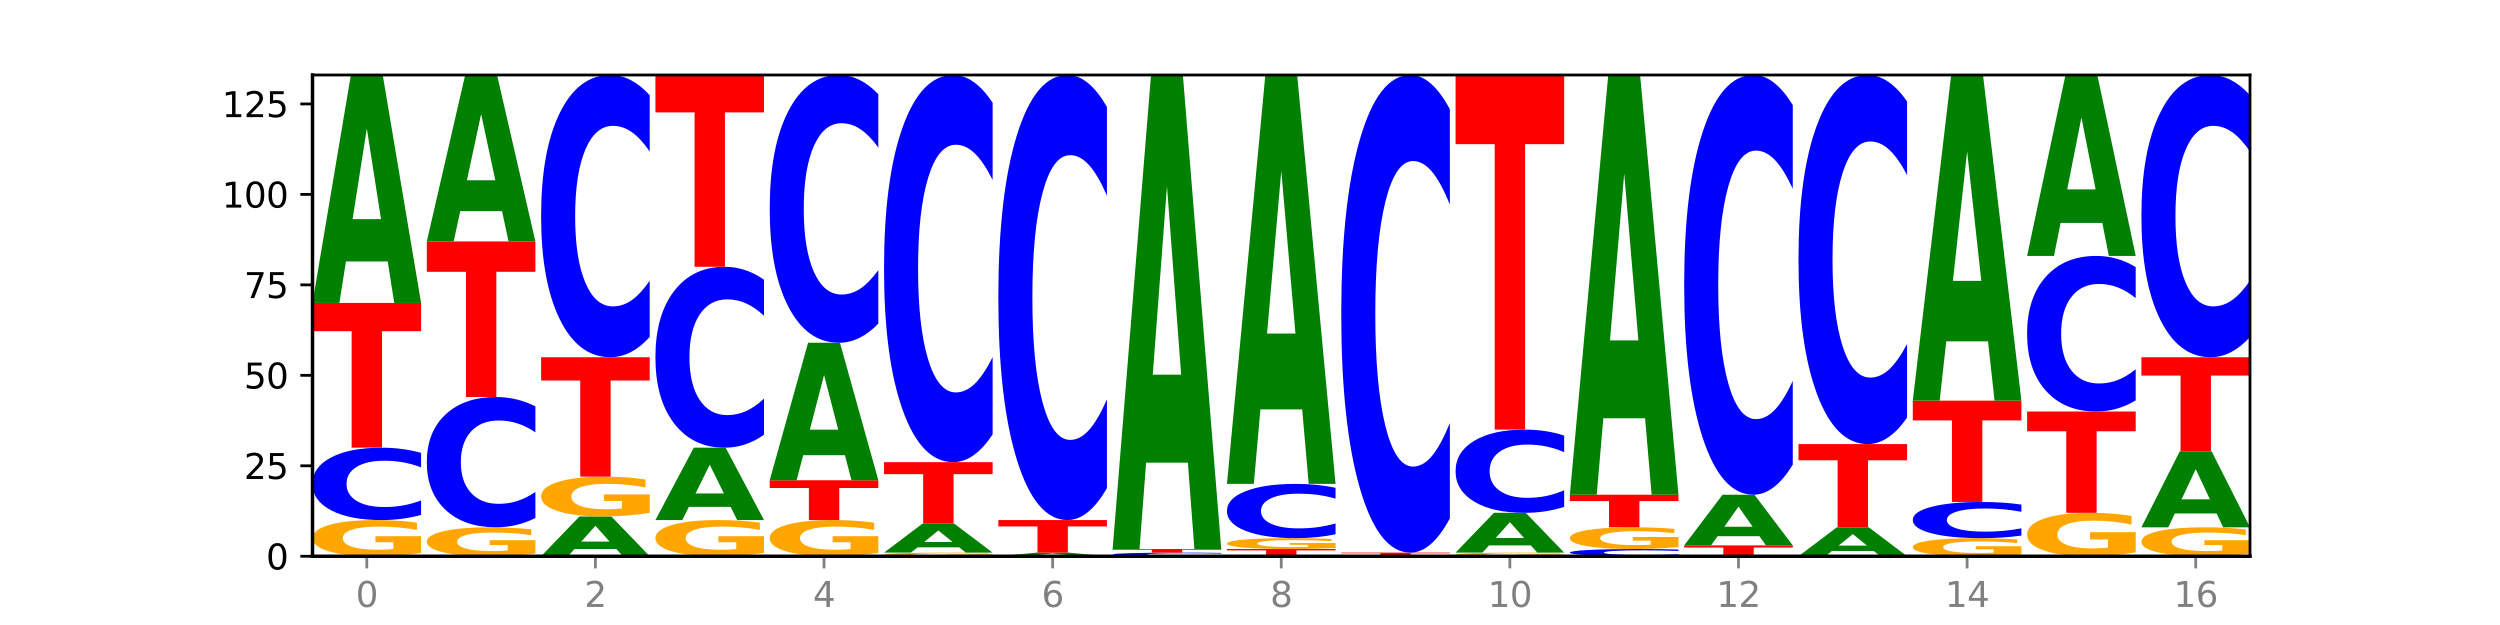 <?xml version="1.0" encoding="utf-8" standalone="no"?>
<!DOCTYPE svg PUBLIC "-//W3C//DTD SVG 1.1//EN"
  "http://www.w3.org/Graphics/SVG/1.1/DTD/svg11.dtd">
<svg xmlns:xlink="http://www.w3.org/1999/xlink" width="720pt" height="180pt" viewBox="0 0 720 180" xmlns="http://www.w3.org/2000/svg" version="1.1">
 <defs>
  <style type="text/css">*{stroke-linejoin: round; stroke-linecap: butt}</style>
 </defs>
 <g id="figure_1">
  <g id="patch_1">
   <path d="M 0 180 
L 720 180 
L 720 0 
L 0 0 
z
" style="fill: #ffffff"/>
  </g>
  <g id="axes_1">
   <g id="patch_2">
    <path d="M 90 160.2 
L 648 160.2 
L 648 21.6 
L 90 21.6 
z
" style="fill: #ffffff"/>
   </g>
   <g id="line2d_1">
    <path d="M 90 160.2 
L 648 160.2 
" clip-path="url(#p576d4ac699)" style="fill: none; stroke: #000000; stroke-width: 0.5; stroke-linecap: square"/>
   </g>
   <g id="patch_3">
    <path d="M 121.274 159.257 
Q 118.12 159.729 114.728 159.965 
Q 111.336 160.2 107.719 160.2 
Q 99.546 160.2 94.773 158.796 
Q 90 157.393 90 154.993 
Q 90 152.564 94.857 151.172 
Q 99.722 149.779 108.181 149.779 
Q 111.441 149.779 114.427 149.968 
Q 117.419 150.156 120.069 150.526 
L 120.069 152.603 
Q 117.335 152.128 114.63 151.893 
Q 111.924 151.656 109.205 151.656 
Q 104.172 151.656 101.446 152.521 
Q 98.719 153.385 98.719 154.993 
Q 98.719 156.586 101.348 157.455 
Q 103.976 158.323 108.812 158.323 
Q 110.13 158.323 111.258 158.273 
Q 112.387 158.222 113.284 158.114 
L 113.284 156.164 
L 108.132 156.164 
L 108.132 154.427 
L 121.274 154.427 
L 121.274 159.257 
z
" clip-path="url(#p576d4ac699)" style="fill: #ffa600"/>
   </g>
   <g id="patch_4">
    <path d="M 121.274 148.285 
Q 118.658 149.026 115.829 149.4 
Q 113.001 149.779 109.92 149.779 
Q 100.732 149.779 95.366 146.972 
Q 90 144.165 90 139.364 
Q 90 134.547 95.366 131.744 
Q 100.732 128.937 109.92 128.937 
Q 113.001 128.937 115.829 129.316 
Q 118.658 129.69 121.274 130.431 
L 121.274 134.585 
Q 118.635 133.604 116.074 133.147 
Q 113.513 132.691 110.684 132.691 
Q 105.61 132.691 102.702 134.469 
Q 99.802 136.243 99.802 139.364 
Q 99.802 142.473 102.702 144.251 
Q 105.61 146.025 110.684 146.025 
Q 113.513 146.025 116.074 145.568 
Q 118.635 145.108 121.274 144.126 
L 121.274 148.285 
z
" clip-path="url(#p576d4ac699)" style="fill: #0000ff"/>
   </g>
   <g id="patch_5">
    <path d="M 90 87.253 
L 121.274 87.253 
L 121.274 95.382 
L 110.023 95.382 
L 110.023 128.937 
L 101.273 128.937 
L 101.273 95.382 
L 90 95.382 
L 90 87.253 
z
" clip-path="url(#p576d4ac699)" style="fill: #ff0000"/>
   </g>
   <g id="patch_6">
    <path d="M 111.664 75.293 
L 99.636 75.293 
L 97.737 87.253 
L 90 87.253 
L 101.049 21.6 
L 110.225 21.6 
L 121.274 87.253 
L 113.544 87.253 
L 111.664 75.293 
z
M 101.554 63.108 
L 109.726 63.108 
L 105.647 36.993 
L 101.554 63.108 
z
" clip-path="url(#p576d4ac699)" style="fill: #008000"/>
   </g>
   <g id="patch_7">
    <path d="M 154.195 159.446 
Q 151.041 159.823 147.648 160.012 
Q 144.256 160.2 140.639 160.2 
Q 132.467 160.2 127.694 159.077 
Q 122.92 157.954 122.92 156.034 
Q 122.92 154.092 127.778 152.977 
Q 132.642 151.863 141.102 151.863 
Q 144.361 151.863 147.347 152.015 
Q 150.34 152.165 152.989 152.461 
L 152.989 154.123 
Q 150.256 153.742 147.55 153.554 
Q 144.845 153.365 142.125 153.365 
Q 137.093 153.365 134.366 154.057 
Q 131.64 154.748 131.64 156.034 
Q 131.64 157.309 134.268 158.004 
Q 136.896 158.698 141.733 158.698 
Q 143.05 158.698 144.179 158.659 
Q 145.307 158.617 146.204 158.531 
L 146.204 156.971 
L 141.053 156.971 
L 141.053 155.581 
L 154.195 155.581 
L 154.195 159.446 
z
" clip-path="url(#p576d4ac699)" style="fill: #ffa600"/>
   </g>
   <g id="patch_8">
    <path d="M 154.195 149.174 
Q 151.579 150.507 148.75 151.181 
Q 145.921 151.863 142.84 151.863 
Q 133.652 151.863 128.286 146.81 
Q 122.92 141.758 122.92 133.117 
Q 122.92 124.445 128.286 119.4 
Q 133.652 114.347 142.84 114.347 
Q 145.921 114.347 148.75 115.029 
Q 151.579 115.704 154.195 117.036 
L 154.195 124.515 
Q 151.555 122.748 148.994 121.926 
Q 146.433 121.105 143.604 121.105 
Q 138.53 121.105 135.622 124.306 
Q 132.723 127.498 132.723 133.117 
Q 132.723 138.712 135.622 141.913 
Q 138.53 145.106 143.604 145.106 
Q 146.433 145.106 148.994 144.284 
Q 151.555 143.455 154.195 141.688 
L 154.195 149.174 
z
" clip-path="url(#p576d4ac699)" style="fill: #0000ff"/>
   </g>
   <g id="patch_9">
    <path d="M 122.92 69.537 
L 154.195 69.537 
L 154.195 78.276 
L 142.943 78.276 
L 142.943 114.347 
L 134.194 114.347 
L 134.194 78.276 
L 122.92 78.276 
L 122.92 69.537 
z
" clip-path="url(#p576d4ac699)" style="fill: #ff0000"/>
   </g>
   <g id="patch_10">
    <path d="M 144.584 60.804 
L 132.557 60.804 
L 130.657 69.537 
L 122.92 69.537 
L 133.97 21.6 
L 143.145 21.6 
L 154.195 69.537 
L 146.464 69.537 
L 144.584 60.804 
z
M 134.475 51.907 
L 142.647 51.907 
L 138.567 32.839 
L 134.475 51.907 
z
" clip-path="url(#p576d4ac699)" style="fill: #008000"/>
   </g>
   <g id="patch_11">
    <path d="M 177.504 158.112 
L 165.477 158.112 
L 163.578 160.2 
L 155.841 160.2 
L 166.89 148.737 
L 176.066 148.737 
L 187.115 160.2 
L 179.384 160.2 
L 177.504 158.112 
z
M 167.395 155.984 
L 175.567 155.984 
L 171.487 151.425 
L 167.395 155.984 
z
" clip-path="url(#p576d4ac699)" style="fill: #008000"/>
   </g>
   <g id="patch_12">
    <path d="M 187.115 147.7 
Q 183.961 148.218 180.569 148.479 
Q 177.176 148.737 173.56 148.737 
Q 165.387 148.737 160.614 147.193 
Q 155.841 145.649 155.841 143.009 
Q 155.841 140.338 160.698 138.806 
Q 165.562 137.274 174.022 137.274 
Q 177.281 137.274 180.267 137.482 
Q 183.26 137.688 185.909 138.095 
L 185.909 140.38 
Q 183.176 139.857 180.47 139.599 
Q 177.765 139.339 175.045 139.339 
Q 170.013 139.339 167.286 140.29 
Q 164.56 141.24 164.56 143.009 
Q 164.56 144.761 167.188 145.718 
Q 169.817 146.672 174.653 146.672 
Q 175.971 146.672 177.099 146.618 
Q 178.228 146.561 179.125 146.442 
L 179.125 144.297 
L 173.973 144.297 
L 173.973 142.386 
L 187.115 142.386 
L 187.115 147.7 
z
" clip-path="url(#p576d4ac699)" style="fill: #ffa600"/>
   </g>
   <g id="patch_13">
    <path d="M 155.841 102.884 
L 187.115 102.884 
L 187.115 109.591 
L 175.864 109.591 
L 175.864 137.274 
L 167.114 137.274 
L 167.114 109.591 
L 155.841 109.591 
L 155.841 102.884 
z
" clip-path="url(#p576d4ac699)" style="fill: #ff0000"/>
   </g>
   <g id="patch_14">
    <path d="M 187.115 97.058 
Q 184.499 99.946 181.67 101.407 
Q 178.841 102.884 175.76 102.884 
Q 166.573 102.884 161.207 91.937 
Q 155.841 80.989 155.841 62.267 
Q 155.841 43.478 161.207 32.548 
Q 166.573 21.6 175.76 21.6 
Q 178.841 21.6 181.67 23.078 
Q 184.499 24.538 187.115 27.426 
L 187.115 43.63 
Q 184.475 39.801 181.914 38.021 
Q 179.354 36.242 176.525 36.242 
Q 171.45 36.242 168.543 43.176 
Q 165.643 50.094 165.643 62.267 
Q 165.643 74.39 168.543 81.325 
Q 171.45 88.243 176.525 88.243 
Q 179.354 88.243 181.914 86.463 
Q 184.475 84.666 187.115 80.838 
L 187.115 97.058 
z
" clip-path="url(#p576d4ac699)" style="fill: #0000ff"/>
   </g>
   <g id="patch_15">
    <path d="M 220.035 159.257 
Q 216.881 159.729 213.489 159.965 
Q 210.097 160.2 206.48 160.2 
Q 198.307 160.2 193.534 158.796 
Q 188.761 157.393 188.761 154.993 
Q 188.761 152.564 193.618 151.172 
Q 198.483 149.779 206.943 149.779 
Q 210.202 149.779 213.188 149.968 
Q 216.18 150.156 218.83 150.526 
L 218.83 152.603 
Q 216.096 152.128 213.391 151.893 
Q 210.685 151.656 207.966 151.656 
Q 202.933 151.656 200.207 152.521 
Q 197.48 153.385 197.48 154.993 
Q 197.48 156.586 200.109 157.455 
Q 202.737 158.323 207.573 158.323 
Q 208.891 158.323 210.019 158.273 
Q 211.148 158.222 212.045 158.114 
L 212.045 156.164 
L 206.893 156.164 
L 206.893 154.427 
L 220.035 154.427 
L 220.035 159.257 
z
" clip-path="url(#p576d4ac699)" style="fill: #ffa600"/>
   </g>
   <g id="patch_16">
    <path d="M 210.425 145.982 
L 198.397 145.982 
L 196.498 149.779 
L 188.761 149.779 
L 199.81 128.937 
L 208.986 128.937 
L 220.035 149.779 
L 212.305 149.779 
L 210.425 145.982 
z
M 200.315 142.114 
L 208.487 142.114 
L 204.408 133.824 
L 200.315 142.114 
z
" clip-path="url(#p576d4ac699)" style="fill: #008000"/>
   </g>
   <g id="patch_17">
    <path d="M 220.035 125.202 
Q 217.419 127.053 214.591 127.99 
Q 211.762 128.937 208.681 128.937 
Q 199.493 128.937 194.127 121.919 
Q 188.761 114.901 188.761 102.9 
Q 188.761 90.856 194.127 83.849 
Q 199.493 76.832 208.681 76.832 
Q 211.762 76.832 214.591 77.779 
Q 217.419 78.715 220.035 80.566 
L 220.035 90.953 
Q 217.396 88.499 214.835 87.358 
Q 212.274 86.217 209.445 86.217 
Q 204.371 86.217 201.463 90.662 
Q 198.563 95.097 198.563 102.9 
Q 198.563 110.671 201.463 115.117 
Q 204.371 119.551 209.445 119.551 
Q 212.274 119.551 214.835 118.41 
Q 217.396 117.259 220.035 114.805 
L 220.035 125.202 
z
" clip-path="url(#p576d4ac699)" style="fill: #0000ff"/>
   </g>
   <g id="patch_18">
    <path d="M 188.761 21.6 
L 220.035 21.6 
L 220.035 32.372 
L 208.784 32.372 
L 208.784 76.832 
L 200.034 76.832 
L 200.034 32.372 
L 188.761 32.372 
L 188.761 21.6 
z
" clip-path="url(#p576d4ac699)" style="fill: #ff0000"/>
   </g>
   <g id="patch_19">
    <path d="M 252.956 159.257 
Q 249.802 159.729 246.409 159.965 
Q 243.017 160.2 239.4 160.2 
Q 231.228 160.2 226.455 158.796 
Q 221.681 157.393 221.681 154.993 
Q 221.681 152.564 226.539 151.172 
Q 231.403 149.779 239.863 149.779 
Q 243.122 149.779 246.108 149.968 
Q 249.101 150.156 251.75 150.526 
L 251.75 152.603 
Q 249.017 152.128 246.311 151.893 
Q 243.606 151.656 240.886 151.656 
Q 235.854 151.656 233.127 152.521 
Q 230.401 153.385 230.401 154.993 
Q 230.401 156.586 233.029 157.455 
Q 235.657 158.323 240.494 158.323 
Q 241.811 158.323 242.94 158.273 
Q 244.068 158.222 244.965 158.114 
L 244.965 156.164 
L 239.814 156.164 
L 239.814 154.427 
L 252.956 154.427 
L 252.956 159.257 
z
" clip-path="url(#p576d4ac699)" style="fill: #ffa600"/>
   </g>
   <g id="patch_20">
    <path d="M 221.681 138.316 
L 252.956 138.316 
L 252.956 140.551 
L 241.704 140.551 
L 241.704 149.779 
L 232.955 149.779 
L 232.955 140.551 
L 221.681 140.551 
L 221.681 138.316 
z
" clip-path="url(#p576d4ac699)" style="fill: #ff0000"/>
   </g>
   <g id="patch_21">
    <path d="M 243.345 131.102 
L 231.318 131.102 
L 229.418 138.316 
L 221.681 138.316 
L 232.731 98.716 
L 241.906 98.716 
L 252.956 138.316 
L 245.225 138.316 
L 243.345 131.102 
z
M 233.236 123.752 
L 241.408 123.752 
L 237.328 108 
L 233.236 123.752 
z
" clip-path="url(#p576d4ac699)" style="fill: #008000"/>
   </g>
   <g id="patch_22">
    <path d="M 252.956 93.188 
Q 250.34 95.928 247.511 97.314 
Q 244.682 98.716 241.601 98.716 
Q 232.414 98.716 227.047 88.33 
Q 221.681 77.943 221.681 60.182 
Q 221.681 42.356 227.047 31.986 
Q 232.414 21.6 241.601 21.6 
Q 244.682 21.6 247.511 23.002 
Q 250.34 24.388 252.956 27.128 
L 252.956 42.5 
Q 250.316 38.868 247.755 37.179 
Q 245.194 35.491 242.366 35.491 
Q 237.291 35.491 234.383 42.07 
Q 231.484 48.633 231.484 60.182 
Q 231.484 71.683 234.383 78.262 
Q 237.291 84.825 242.366 84.825 
Q 245.194 84.825 247.755 83.137 
Q 250.316 81.432 252.956 77.8 
L 252.956 93.188 
z
" clip-path="url(#p576d4ac699)" style="fill: #0000ff"/>
   </g>
   <g id="patch_23">
    <path d="M 285.876 160.106 
Q 282.722 160.153 279.33 160.177 
Q 275.937 160.2 272.321 160.2 
Q 264.148 160.2 259.375 160.06 
Q 254.602 159.919 254.602 159.679 
Q 254.602 159.436 259.459 159.297 
Q 264.323 159.158 272.783 159.158 
Q 276.042 159.158 279.028 159.177 
Q 282.021 159.196 284.671 159.233 
L 284.671 159.44 
Q 281.937 159.393 279.232 159.369 
Q 276.526 159.346 273.807 159.346 
Q 268.774 159.346 266.048 159.432 
Q 263.321 159.518 263.321 159.679 
Q 263.321 159.839 265.949 159.926 
Q 268.578 160.012 273.414 160.012 
Q 274.732 160.012 275.86 160.007 
Q 276.989 160.002 277.886 159.991 
L 277.886 159.796 
L 272.734 159.796 
L 272.734 159.623 
L 285.876 159.623 
L 285.876 160.106 
z
" clip-path="url(#p576d4ac699)" style="fill: #ffa600"/>
   </g>
   <g id="patch_24">
    <path d="M 276.266 157.639 
L 264.238 157.639 
L 262.339 159.158 
L 254.602 159.158 
L 265.651 150.821 
L 274.827 150.821 
L 285.876 159.158 
L 278.145 159.158 
L 276.266 157.639 
z
M 266.156 156.092 
L 274.328 156.092 
L 270.249 152.776 
L 266.156 156.092 
z
" clip-path="url(#p576d4ac699)" style="fill: #008000"/>
   </g>
   <g id="patch_25">
    <path d="M 254.602 133.105 
L 285.876 133.105 
L 285.876 136.56 
L 274.625 136.56 
L 274.625 150.821 
L 265.875 150.821 
L 265.875 136.56 
L 254.602 136.56 
L 254.602 133.105 
z
" clip-path="url(#p576d4ac699)" style="fill: #ff0000"/>
   </g>
   <g id="patch_26">
    <path d="M 285.876 125.113 
Q 283.26 129.074 280.431 131.078 
Q 277.602 133.105 274.522 133.105 
Q 265.334 133.105 259.968 118.087 
Q 254.602 103.07 254.602 77.387 
Q 254.602 51.613 259.968 36.618 
Q 265.334 21.6 274.522 21.6 
Q 277.602 21.6 280.431 23.627 
Q 283.26 25.631 285.876 29.593 
L 285.876 51.82 
Q 283.236 46.568 280.676 44.127 
Q 278.115 41.685 275.286 41.685 
Q 270.211 41.685 267.304 51.198 
Q 264.404 60.688 264.404 77.387 
Q 264.404 94.017 267.304 103.53 
Q 270.211 113.02 275.286 113.02 
Q 278.115 113.02 280.676 110.578 
Q 283.236 108.114 285.876 102.862 
L 285.876 125.113 
z
" clip-path="url(#p576d4ac699)" style="fill: #0000ff"/>
   </g>
   <g id="patch_27">
    <path d="M 309.186 160.01 
L 297.158 160.01 
L 295.259 160.2 
L 287.522 160.2 
L 298.571 159.158 
L 307.747 159.158 
L 318.796 160.2 
L 311.066 160.2 
L 309.186 160.01 
z
M 299.077 159.817 
L 307.248 159.817 
L 303.169 159.402 
L 299.077 159.817 
z
" clip-path="url(#p576d4ac699)" style="fill: #008000"/>
   </g>
   <g id="patch_28">
    <path d="M 287.522 149.779 
L 318.796 149.779 
L 318.796 151.608 
L 307.545 151.608 
L 307.545 159.158 
L 298.795 159.158 
L 298.795 151.608 
L 287.522 151.608 
L 287.522 149.779 
z
" clip-path="url(#p576d4ac699)" style="fill: #ff0000"/>
   </g>
   <g id="patch_29">
    <path d="M 318.796 140.591 
Q 316.18 145.145 313.352 147.449 
Q 310.523 149.779 307.442 149.779 
Q 298.254 149.779 292.888 132.515 
Q 287.522 115.252 287.522 85.729 
Q 287.522 56.101 292.888 38.864 
Q 298.254 21.6 307.442 21.6 
Q 310.523 21.6 313.352 23.93 
Q 316.18 26.234 318.796 30.788 
L 318.796 56.339 
Q 316.157 50.302 313.596 47.495 
Q 311.035 44.689 308.206 44.689 
Q 303.132 44.689 300.224 55.624 
Q 297.324 66.533 297.324 85.729 
Q 297.324 104.846 300.224 115.781 
Q 303.132 126.69 308.206 126.69 
Q 311.035 126.69 313.596 123.884 
Q 316.157 121.051 318.796 115.014 
L 318.796 140.591 
z
" clip-path="url(#p576d4ac699)" style="fill: #0000ff"/>
   </g>
   <g id="patch_30">
    <path d="M 351.717 160.125 
Q 349.101 160.162 346.272 160.181 
Q 343.443 160.2 340.362 160.2 
Q 331.175 160.2 325.809 160.06 
Q 320.442 159.919 320.442 159.679 
Q 320.442 159.438 325.809 159.298 
Q 331.175 159.158 340.362 159.158 
Q 343.443 159.158 346.272 159.177 
Q 349.101 159.196 351.717 159.233 
L 351.717 159.44 
Q 349.077 159.391 346.516 159.368 
Q 343.955 159.346 341.127 159.346 
Q 336.052 159.346 333.144 159.435 
Q 330.245 159.523 330.245 159.679 
Q 330.245 159.835 333.144 159.924 
Q 336.052 160.012 341.127 160.012 
Q 343.955 160.012 346.516 159.989 
Q 349.077 159.966 351.717 159.917 
L 351.717 160.125 
z
" clip-path="url(#p576d4ac699)" style="fill: #0000ff"/>
   </g>
   <g id="patch_31">
    <path d="M 320.442 158.116 
L 351.717 158.116 
L 351.717 158.319 
L 340.465 158.319 
L 340.465 159.158 
L 331.716 159.158 
L 331.716 158.319 
L 320.442 158.319 
L 320.442 158.116 
z
" clip-path="url(#p576d4ac699)" style="fill: #ff0000"/>
   </g>
   <g id="patch_32">
    <path d="M 342.106 133.247 
L 330.079 133.247 
L 328.18 158.116 
L 320.442 158.116 
L 331.492 21.6 
L 340.668 21.6 
L 351.717 158.116 
L 343.986 158.116 
L 342.106 133.247 
z
M 331.997 107.91 
L 340.169 107.91 
L 336.089 53.608 
L 331.997 107.91 
z
" clip-path="url(#p576d4ac699)" style="fill: #008000"/>
   </g>
   <g id="patch_33">
    <path d="M 353.363 158.116 
L 384.637 158.116 
L 384.637 158.522 
L 373.386 158.522 
L 373.386 160.2 
L 364.636 160.2 
L 364.636 158.522 
L 353.363 158.522 
L 353.363 158.116 
z
" clip-path="url(#p576d4ac699)" style="fill: #ff0000"/>
   </g>
   <g id="patch_34">
    <path d="M 384.637 157.833 
Q 381.483 157.974 378.091 158.045 
Q 374.698 158.116 371.082 158.116 
Q 362.909 158.116 358.136 157.695 
Q 353.363 157.274 353.363 156.554 
Q 353.363 155.825 358.22 155.407 
Q 363.084 154.989 371.544 154.989 
Q 374.803 154.989 377.789 155.046 
Q 380.782 155.102 383.432 155.214 
L 383.432 155.837 
Q 380.698 155.694 377.993 155.624 
Q 375.287 155.553 372.568 155.553 
Q 367.535 155.553 364.809 155.812 
Q 362.082 156.071 362.082 156.554 
Q 362.082 157.031 364.71 157.292 
Q 367.339 157.553 372.175 157.553 
Q 373.493 157.553 374.621 157.538 
Q 375.75 157.522 376.647 157.49 
L 376.647 156.905 
L 371.495 156.905 
L 371.495 156.384 
L 384.637 156.384 
L 384.637 157.833 
z
" clip-path="url(#p576d4ac699)" style="fill: #ffa600"/>
   </g>
   <g id="patch_35">
    <path d="M 384.637 153.869 
Q 382.021 154.424 379.192 154.705 
Q 376.364 154.989 373.283 154.989 
Q 364.095 154.989 358.729 152.884 
Q 353.363 150.779 353.363 147.179 
Q 353.363 143.565 358.729 141.463 
Q 364.095 139.358 373.283 139.358 
Q 376.364 139.358 379.192 139.642 
Q 382.021 139.923 384.637 140.478 
L 384.637 143.594 
Q 381.997 142.858 379.437 142.516 
Q 376.876 142.174 374.047 142.174 
Q 368.972 142.174 366.065 143.507 
Q 363.165 144.838 363.165 147.179 
Q 363.165 149.51 366.065 150.843 
Q 368.972 152.174 374.047 152.174 
Q 376.876 152.174 379.437 151.832 
Q 381.997 151.486 384.637 150.75 
L 384.637 153.869 
z
" clip-path="url(#p576d4ac699)" style="fill: #0000ff"/>
   </g>
   <g id="patch_36">
    <path d="M 375.027 117.906 
L 362.999 117.906 
L 361.1 139.358 
L 353.363 139.358 
L 364.412 21.6 
L 373.588 21.6 
L 384.637 139.358 
L 376.907 139.358 
L 375.027 117.906 
z
M 364.917 96.05 
L 373.089 96.05 
L 369.01 49.21 
L 364.917 96.05 
z
" clip-path="url(#p576d4ac699)" style="fill: #008000"/>
   </g>
   <g id="patch_37">
    <path d="M 386.283 159.158 
L 417.558 159.158 
L 417.558 159.361 
L 406.306 159.361 
L 406.306 160.2 
L 397.556 160.2 
L 397.556 159.361 
L 386.283 159.361 
L 386.283 159.158 
z
" clip-path="url(#p576d4ac699)" style="fill: #ff0000"/>
   </g>
   <g id="patch_38">
    <path d="M 417.558 149.298 
Q 414.941 154.185 412.113 156.657 
Q 409.284 159.158 406.203 159.158 
Q 397.015 159.158 391.649 140.631 
Q 386.283 122.104 386.283 90.422 
Q 386.283 58.625 391.649 40.127 
Q 397.015 21.6 406.203 21.6 
Q 409.284 21.6 412.113 24.101 
Q 414.941 26.573 417.558 31.46 
L 417.558 58.881 
Q 414.918 52.402 412.357 49.39 
Q 409.796 46.378 406.967 46.378 
Q 401.893 46.378 398.985 58.114 
Q 396.085 69.821 396.085 90.422 
Q 396.085 110.937 398.985 122.673 
Q 401.893 134.38 406.967 134.38 
Q 409.796 134.38 412.357 131.368 
Q 414.918 128.327 417.558 121.849 
L 417.558 149.298 
z
" clip-path="url(#p576d4ac699)" style="fill: #0000ff"/>
   </g>
   <g id="patch_39">
    <path d="M 450.478 160.106 
Q 447.324 160.153 443.931 160.177 
Q 440.539 160.2 436.922 160.2 
Q 428.75 160.2 423.977 160.06 
Q 419.204 159.919 419.204 159.679 
Q 419.204 159.436 424.061 159.297 
Q 428.925 159.158 437.385 159.158 
Q 440.644 159.158 443.63 159.177 
Q 446.623 159.196 449.272 159.233 
L 449.272 159.44 
Q 446.539 159.393 443.833 159.369 
Q 441.128 159.346 438.408 159.346 
Q 433.376 159.346 430.649 159.432 
Q 427.923 159.518 427.923 159.679 
Q 427.923 159.839 430.551 159.926 
Q 433.18 160.012 438.016 160.012 
Q 439.334 160.012 440.462 160.007 
Q 441.59 160.002 442.488 159.991 
L 442.488 159.796 
L 437.336 159.796 
L 437.336 159.623 
L 450.478 159.623 
L 450.478 160.106 
z
" clip-path="url(#p576d4ac699)" style="fill: #ffa600"/>
   </g>
   <g id="patch_40">
    <path d="M 440.867 157.07 
L 428.84 157.07 
L 426.941 159.158 
L 419.204 159.158 
L 430.253 147.695 
L 439.429 147.695 
L 450.478 159.158 
L 442.747 159.158 
L 440.867 157.07 
z
M 430.758 154.942 
L 438.93 154.942 
L 434.85 150.382 
L 430.758 154.942 
z
" clip-path="url(#p576d4ac699)" style="fill: #008000"/>
   </g>
   <g id="patch_41">
    <path d="M 450.478 145.977 
Q 447.862 146.828 445.033 147.259 
Q 442.204 147.695 439.123 147.695 
Q 429.936 147.695 424.57 144.467 
Q 419.204 141.238 419.204 135.718 
Q 419.204 130.178 424.57 126.954 
Q 429.936 123.726 439.123 123.726 
Q 442.204 123.726 445.033 124.162 
Q 447.862 124.593 450.478 125.444 
L 450.478 130.222 
Q 447.838 129.093 445.277 128.569 
Q 442.716 128.044 439.888 128.044 
Q 434.813 128.044 431.906 130.089 
Q 429.006 132.128 429.006 135.718 
Q 429.006 139.293 431.906 141.337 
Q 434.813 143.377 439.888 143.377 
Q 442.716 143.377 445.277 142.853 
Q 447.838 142.323 450.478 141.194 
L 450.478 145.977 
z
" clip-path="url(#p576d4ac699)" style="fill: #0000ff"/>
   </g>
   <g id="patch_42">
    <path d="M 419.204 21.6 
L 450.478 21.6 
L 450.478 41.517 
L 439.226 41.517 
L 439.226 123.726 
L 430.477 123.726 
L 430.477 41.517 
L 419.204 41.517 
L 419.204 21.6 
z
" clip-path="url(#p576d4ac699)" style="fill: #ff0000"/>
   </g>
   <g id="patch_43">
    <path d="M 483.398 160.051 
Q 480.782 160.125 477.953 160.162 
Q 475.125 160.2 472.044 160.2 
Q 462.856 160.2 457.49 159.919 
Q 452.124 159.639 452.124 159.159 
Q 452.124 158.677 457.49 158.396 
Q 462.856 158.116 472.044 158.116 
Q 475.125 158.116 477.953 158.154 
Q 480.782 158.191 483.398 158.265 
L 483.398 158.681 
Q 480.759 158.582 478.198 158.537 
Q 475.637 158.491 472.808 158.491 
Q 467.733 158.491 464.826 158.669 
Q 461.926 158.846 461.926 159.159 
Q 461.926 159.469 464.826 159.647 
Q 467.733 159.825 472.808 159.825 
Q 475.637 159.825 478.198 159.779 
Q 480.759 159.733 483.398 159.635 
L 483.398 160.051 
z
" clip-path="url(#p576d4ac699)" style="fill: #0000ff"/>
   </g>
   <g id="patch_44">
    <path d="M 483.398 157.55 
Q 480.244 157.833 476.852 157.975 
Q 473.459 158.116 469.843 158.116 
Q 461.67 158.116 456.897 157.274 
Q 452.124 156.432 452.124 154.991 
Q 452.124 153.534 456.981 152.699 
Q 461.845 151.863 470.305 151.863 
Q 473.565 151.863 476.55 151.977 
Q 479.543 152.089 482.193 152.311 
L 482.193 153.558 
Q 479.459 153.272 476.754 153.132 
Q 474.048 152.989 471.329 152.989 
Q 466.296 152.989 463.57 153.509 
Q 460.843 154.027 460.843 154.991 
Q 460.843 155.947 463.472 156.469 
Q 466.1 156.99 470.936 156.99 
Q 472.254 156.99 473.382 156.96 
Q 474.511 156.929 475.408 156.864 
L 475.408 155.694 
L 470.256 155.694 
L 470.256 154.652 
L 483.398 154.652 
L 483.398 157.55 
z
" clip-path="url(#p576d4ac699)" style="fill: #ffa600"/>
   </g>
   <g id="patch_45">
    <path d="M 452.124 142.484 
L 483.398 142.484 
L 483.398 144.313 
L 472.147 144.313 
L 472.147 151.863 
L 463.397 151.863 
L 463.397 144.313 
L 452.124 144.313 
L 452.124 142.484 
z
" clip-path="url(#p576d4ac699)" style="fill: #ff0000"/>
   </g>
   <g id="patch_46">
    <path d="M 473.788 120.463 
L 461.76 120.463 
L 459.861 142.484 
L 452.124 142.484 
L 463.173 21.6 
L 472.349 21.6 
L 483.398 142.484 
L 475.668 142.484 
L 473.788 120.463 
z
M 463.678 98.027 
L 471.85 98.027 
L 467.771 49.943 
L 463.678 98.027 
z
" clip-path="url(#p576d4ac699)" style="fill: #008000"/>
   </g>
   <g id="patch_47">
    <path d="M 485.044 157.074 
L 516.319 157.074 
L 516.319 157.683 
L 505.067 157.683 
L 505.067 160.2 
L 496.318 160.2 
L 496.318 157.683 
L 485.044 157.683 
L 485.044 157.074 
z
" clip-path="url(#p576d4ac699)" style="fill: #ff0000"/>
   </g>
   <g id="patch_48">
    <path d="M 506.708 154.416 
L 494.68 154.416 
L 492.781 157.074 
L 485.044 157.074 
L 496.094 142.484 
L 505.269 142.484 
L 516.319 157.074 
L 508.588 157.074 
L 506.708 154.416 
z
M 496.599 151.708 
L 504.771 151.708 
L 500.691 145.905 
L 496.599 151.708 
z
" clip-path="url(#p576d4ac699)" style="fill: #008000"/>
   </g>
   <g id="patch_49">
    <path d="M 516.319 133.819 
Q 513.703 138.114 510.874 140.287 
Q 508.045 142.484 504.964 142.484 
Q 495.776 142.484 490.41 126.203 
Q 485.044 109.922 485.044 82.08 
Q 485.044 54.137 490.41 37.881 
Q 495.776 21.6 504.964 21.6 
Q 508.045 21.6 510.874 23.797 
Q 513.703 25.97 516.319 30.265 
L 516.319 54.362 
Q 513.679 48.668 511.118 46.022 
Q 508.557 43.375 505.728 43.375 
Q 500.654 43.375 497.746 53.688 
Q 494.847 63.976 494.847 82.08 
Q 494.847 100.109 497.746 110.422 
Q 500.654 120.71 505.728 120.71 
Q 508.557 120.71 511.118 118.063 
Q 513.679 115.391 516.319 109.697 
L 516.319 133.819 
z
" clip-path="url(#p576d4ac699)" style="fill: #0000ff"/>
   </g>
   <g id="patch_50">
    <path d="M 539.628 158.681 
L 527.601 158.681 
L 525.702 160.2 
L 517.965 160.2 
L 529.014 151.863 
L 538.19 151.863 
L 549.239 160.2 
L 541.508 160.2 
L 539.628 158.681 
z
M 529.519 157.134 
L 537.691 157.134 
L 533.611 153.818 
L 529.519 157.134 
z
" clip-path="url(#p576d4ac699)" style="fill: #008000"/>
   </g>
   <g id="patch_51">
    <path d="M 517.965 127.895 
L 549.239 127.895 
L 549.239 132.569 
L 537.987 132.569 
L 537.987 151.863 
L 529.238 151.863 
L 529.238 132.569 
L 517.965 132.569 
L 517.965 127.895 
z
" clip-path="url(#p576d4ac699)" style="fill: #ff0000"/>
   </g>
   <g id="patch_52">
    <path d="M 549.239 120.276 
Q 546.623 124.052 543.794 125.963 
Q 540.965 127.895 537.884 127.895 
Q 528.697 127.895 523.331 113.579 
Q 517.965 99.263 517.965 74.78 
Q 517.965 50.21 523.331 35.916 
Q 528.697 21.6 537.884 21.6 
Q 540.965 21.6 543.794 23.532 
Q 546.623 25.443 549.239 29.219 
L 549.239 50.408 
Q 546.599 45.402 544.038 43.074 
Q 541.477 40.747 538.649 40.747 
Q 533.574 40.747 530.667 49.815 
Q 527.767 58.861 527.767 74.78 
Q 527.767 90.633 530.667 99.702 
Q 533.574 108.748 538.649 108.748 
Q 541.477 108.748 544.038 106.421 
Q 546.599 104.071 549.239 99.065 
L 549.239 120.276 
z
" clip-path="url(#p576d4ac699)" style="fill: #0000ff"/>
   </g>
   <g id="patch_53">
    <path d="M 582.159 159.729 
Q 579.005 159.964 575.613 160.083 
Q 572.22 160.2 568.604 160.2 
Q 560.431 160.2 555.658 159.498 
Q 550.885 158.796 550.885 157.596 
Q 550.885 156.382 555.742 155.686 
Q 560.606 154.989 569.066 154.989 
Q 572.326 154.989 575.311 155.084 
Q 578.304 155.178 580.954 155.363 
L 580.954 156.402 
Q 578.22 156.164 575.515 156.046 
Q 572.809 155.928 570.09 155.928 
Q 565.057 155.928 562.331 156.361 
Q 559.604 156.792 559.604 157.596 
Q 559.604 158.393 562.233 158.828 
Q 564.861 159.261 569.697 159.261 
Q 571.015 159.261 572.143 159.237 
Q 573.272 159.211 574.169 159.157 
L 574.169 158.182 
L 569.017 158.182 
L 569.017 157.313 
L 582.159 157.313 
L 582.159 159.729 
z
" clip-path="url(#p576d4ac699)" style="fill: #ffa600"/>
   </g>
   <g id="patch_54">
    <path d="M 582.159 154.242 
Q 579.543 154.613 576.714 154.8 
Q 573.886 154.989 570.805 154.989 
Q 561.617 154.989 556.251 153.586 
Q 550.885 152.182 550.885 149.782 
Q 550.885 147.373 556.251 145.972 
Q 561.617 144.568 570.805 144.568 
Q 573.886 144.568 576.714 144.758 
Q 579.543 144.945 582.159 145.315 
L 582.159 147.393 
Q 579.52 146.902 576.959 146.674 
Q 574.398 146.446 571.569 146.446 
Q 566.495 146.446 563.587 147.335 
Q 560.687 148.221 560.687 149.782 
Q 560.687 151.336 563.587 152.225 
Q 566.495 153.112 571.569 153.112 
Q 574.398 153.112 576.959 152.884 
Q 579.52 152.654 582.159 152.163 
L 582.159 154.242 
z
" clip-path="url(#p576d4ac699)" style="fill: #0000ff"/>
   </g>
   <g id="patch_55">
    <path d="M 550.885 115.389 
L 582.159 115.389 
L 582.159 121.08 
L 570.908 121.08 
L 570.908 144.568 
L 562.158 144.568 
L 562.158 121.08 
L 550.885 121.08 
L 550.885 115.389 
z
" clip-path="url(#p576d4ac699)" style="fill: #ff0000"/>
   </g>
   <g id="patch_56">
    <path d="M 572.549 98.304 
L 560.521 98.304 
L 558.622 115.389 
L 550.885 115.389 
L 561.934 21.6 
L 571.11 21.6 
L 582.159 115.389 
L 574.429 115.389 
L 572.549 98.304 
z
M 562.439 80.897 
L 570.611 80.897 
L 566.532 43.59 
L 562.439 80.897 
z
" clip-path="url(#p576d4ac699)" style="fill: #008000"/>
   </g>
   <g id="patch_57">
    <path d="M 615.08 159.069 
Q 611.926 159.634 608.533 159.918 
Q 605.141 160.2 601.524 160.2 
Q 593.352 160.2 588.578 158.516 
Q 583.805 156.832 583.805 153.951 
Q 583.805 151.037 588.663 149.366 
Q 593.527 147.695 601.987 147.695 
Q 605.246 147.695 608.232 147.922 
Q 611.225 148.147 613.874 148.591 
L 613.874 151.084 
Q 611.141 150.513 608.435 150.231 
Q 605.73 149.947 603.01 149.947 
Q 597.978 149.947 595.251 150.986 
Q 592.525 152.022 592.525 153.951 
Q 592.525 155.863 595.153 156.906 
Q 597.781 157.947 602.618 157.947 
Q 603.935 157.947 605.064 157.888 
Q 606.192 157.826 607.089 157.697 
L 607.089 155.357 
L 601.938 155.357 
L 601.938 153.272 
L 615.08 153.272 
L 615.08 159.069 
z
" clip-path="url(#p576d4ac699)" style="fill: #ffa600"/>
   </g>
   <g id="patch_58">
    <path d="M 583.805 118.516 
L 615.08 118.516 
L 615.08 124.206 
L 603.828 124.206 
L 603.828 147.695 
L 595.079 147.695 
L 595.079 124.206 
L 583.805 124.206 
L 583.805 118.516 
z
" clip-path="url(#p576d4ac699)" style="fill: #ff0000"/>
   </g>
   <g id="patch_59">
    <path d="M 615.08 115.304 
Q 612.464 116.896 609.635 117.701 
Q 606.806 118.516 603.725 118.516 
Q 594.537 118.516 589.171 112.481 
Q 583.805 106.445 583.805 96.124 
Q 583.805 85.766 589.171 79.74 
Q 594.537 73.705 603.725 73.705 
Q 606.806 73.705 609.635 74.52 
Q 612.464 75.325 615.08 76.917 
L 615.08 85.85 
Q 612.44 83.739 609.879 82.758 
Q 607.318 81.777 604.489 81.777 
Q 599.415 81.777 596.507 85.6 
Q 593.608 89.413 593.608 96.124 
Q 593.608 102.808 596.507 106.63 
Q 599.415 110.444 604.489 110.444 
Q 607.318 110.444 609.879 109.463 
Q 612.44 108.473 615.08 106.362 
L 615.08 115.304 
z
" clip-path="url(#p576d4ac699)" style="fill: #0000ff"/>
   </g>
   <g id="patch_60">
    <path d="M 605.469 64.213 
L 593.441 64.213 
L 591.542 73.705 
L 583.805 73.705 
L 594.855 21.6 
L 604.03 21.6 
L 615.08 73.705 
L 607.349 73.705 
L 605.469 64.213 
z
M 595.36 54.543 
L 603.532 54.543 
L 599.452 33.817 
L 595.36 54.543 
z
" clip-path="url(#p576d4ac699)" style="fill: #008000"/>
   </g>
   <g id="patch_61">
    <path d="M 648 159.446 
Q 644.846 159.823 641.454 160.012 
Q 638.061 160.2 634.445 160.2 
Q 626.272 160.2 621.499 159.077 
Q 616.726 157.954 616.726 156.034 
Q 616.726 154.092 621.583 152.977 
Q 626.447 151.863 634.907 151.863 
Q 638.166 151.863 641.152 152.015 
Q 644.145 152.165 646.794 152.461 
L 646.794 154.123 
Q 644.061 153.742 641.355 153.554 
Q 638.65 153.365 635.93 153.365 
Q 630.898 153.365 628.171 154.057 
Q 625.445 154.748 625.445 156.034 
Q 625.445 157.309 628.073 158.004 
Q 630.702 158.698 635.538 158.698 
Q 636.856 158.698 637.984 158.659 
Q 639.113 158.617 640.01 158.531 
L 640.01 156.971 
L 634.858 156.971 
L 634.858 155.581 
L 648 155.581 
L 648 159.446 
z
" clip-path="url(#p576d4ac699)" style="fill: #ffa600"/>
   </g>
   <g id="patch_62">
    <path d="M 638.389 147.877 
L 626.362 147.877 
L 624.463 151.863 
L 616.726 151.863 
L 627.775 129.979 
L 636.951 129.979 
L 648 151.863 
L 640.269 151.863 
L 638.389 147.877 
z
M 628.28 143.815 
L 636.452 143.815 
L 632.372 135.11 
L 628.28 143.815 
z
" clip-path="url(#p576d4ac699)" style="fill: #008000"/>
   </g>
   <g id="patch_63">
    <path d="M 616.726 102.884 
L 648 102.884 
L 648 108.168 
L 636.749 108.168 
L 636.749 129.979 
L 627.999 129.979 
L 627.999 108.168 
L 616.726 108.168 
L 616.726 102.884 
z
" clip-path="url(#p576d4ac699)" style="fill: #ff0000"/>
   </g>
   <g id="patch_64">
    <path d="M 648 97.058 
Q 645.384 99.946 642.555 101.407 
Q 639.726 102.884 636.645 102.884 
Q 627.458 102.884 622.092 91.937 
Q 616.726 80.989 616.726 62.267 
Q 616.726 43.478 622.092 32.548 
Q 627.458 21.6 636.645 21.6 
Q 639.726 21.6 642.555 23.078 
Q 645.384 24.538 648 27.426 
L 648 43.63 
Q 645.36 39.801 642.799 38.021 
Q 640.239 36.242 637.41 36.242 
Q 632.335 36.242 629.428 43.176 
Q 626.528 50.094 626.528 62.267 
Q 626.528 74.39 629.428 81.325 
Q 632.335 88.243 637.41 88.243 
Q 640.239 88.243 642.799 86.463 
Q 645.36 84.666 648 80.838 
L 648 97.058 
z
" clip-path="url(#p576d4ac699)" style="fill: #0000ff"/>
   </g>
   <g id="matplotlib.axis_1">
    <g id="xtick_1">
     <g id="line2d_2">
      <defs>
       <path id="m9ccf1bb278" d="M 0 0 
L 0 3.5 
" style="stroke: #808080; stroke-width: 0.8"/>
      </defs>
      <g>
       <use xlink:href="#m9ccf1bb278" x="105.637" y="160.2" style="fill: #808080; stroke: #808080; stroke-width: 0.8"/>
      </g>
     </g>
     <g id="text_1">
      <!-- 0 -->
      <g style="fill: #808080" transform="translate(102.456 174.798) scale(0.1 -0.1)">
       <defs>
        <path id="DejaVuSans-30" d="M 2034 4250 
Q 1547 4250 1301 3770 
Q 1056 3291 1056 2328 
Q 1056 1369 1301 889 
Q 1547 409 2034 409 
Q 2525 409 2770 889 
Q 3016 1369 3016 2328 
Q 3016 3291 2770 3770 
Q 2525 4250 2034 4250 
z
M 2034 4750 
Q 2819 4750 3233 4129 
Q 3647 3509 3647 2328 
Q 3647 1150 3233 529 
Q 2819 -91 2034 -91 
Q 1250 -91 836 529 
Q 422 1150 422 2328 
Q 422 3509 836 4129 
Q 1250 4750 2034 4750 
z
" transform="scale(0.016)"/>
       </defs>
       <use xlink:href="#DejaVuSans-30"/>
      </g>
     </g>
    </g>
    <g id="xtick_2">
     <g id="line2d_3">
      <g>
       <use xlink:href="#m9ccf1bb278" x="171.478" y="160.2" style="fill: #808080; stroke: #808080; stroke-width: 0.8"/>
      </g>
     </g>
     <g id="text_2">
      <!-- 2 -->
      <g style="fill: #808080" transform="translate(168.297 174.798) scale(0.1 -0.1)">
       <defs>
        <path id="DejaVuSans-32" d="M 1228 531 
L 3431 531 
L 3431 0 
L 469 0 
L 469 531 
Q 828 903 1448 1529 
Q 2069 2156 2228 2338 
Q 2531 2678 2651 2914 
Q 2772 3150 2772 3378 
Q 2772 3750 2511 3984 
Q 2250 4219 1831 4219 
Q 1534 4219 1204 4116 
Q 875 4013 500 3803 
L 500 4441 
Q 881 4594 1212 4672 
Q 1544 4750 1819 4750 
Q 2544 4750 2975 4387 
Q 3406 4025 3406 3419 
Q 3406 3131 3298 2873 
Q 3191 2616 2906 2266 
Q 2828 2175 2409 1742 
Q 1991 1309 1228 531 
z
" transform="scale(0.016)"/>
       </defs>
       <use xlink:href="#DejaVuSans-32"/>
      </g>
     </g>
    </g>
    <g id="xtick_3">
     <g id="line2d_4">
      <g>
       <use xlink:href="#m9ccf1bb278" x="237.319" y="160.2" style="fill: #808080; stroke: #808080; stroke-width: 0.8"/>
      </g>
     </g>
     <g id="text_3">
      <!-- 4 -->
      <g style="fill: #808080" transform="translate(234.137 174.798) scale(0.1 -0.1)">
       <defs>
        <path id="DejaVuSans-34" d="M 2419 4116 
L 825 1625 
L 2419 1625 
L 2419 4116 
z
M 2253 4666 
L 3047 4666 
L 3047 1625 
L 3713 1625 
L 3713 1100 
L 3047 1100 
L 3047 0 
L 2419 0 
L 2419 1100 
L 313 1100 
L 313 1709 
L 2253 4666 
z
" transform="scale(0.016)"/>
       </defs>
       <use xlink:href="#DejaVuSans-34"/>
      </g>
     </g>
    </g>
    <g id="xtick_4">
     <g id="line2d_5">
      <g>
       <use xlink:href="#m9ccf1bb278" x="303.159" y="160.2" style="fill: #808080; stroke: #808080; stroke-width: 0.8"/>
      </g>
     </g>
     <g id="text_4">
      <!-- 6 -->
      <g style="fill: #808080" transform="translate(299.978 174.798) scale(0.1 -0.1)">
       <defs>
        <path id="DejaVuSans-36" d="M 2113 2584 
Q 1688 2584 1439 2293 
Q 1191 2003 1191 1497 
Q 1191 994 1439 701 
Q 1688 409 2113 409 
Q 2538 409 2786 701 
Q 3034 994 3034 1497 
Q 3034 2003 2786 2293 
Q 2538 2584 2113 2584 
z
M 3366 4563 
L 3366 3988 
Q 3128 4100 2886 4159 
Q 2644 4219 2406 4219 
Q 1781 4219 1451 3797 
Q 1122 3375 1075 2522 
Q 1259 2794 1537 2939 
Q 1816 3084 2150 3084 
Q 2853 3084 3261 2657 
Q 3669 2231 3669 1497 
Q 3669 778 3244 343 
Q 2819 -91 2113 -91 
Q 1303 -91 875 529 
Q 447 1150 447 2328 
Q 447 3434 972 4092 
Q 1497 4750 2381 4750 
Q 2619 4750 2861 4703 
Q 3103 4656 3366 4563 
z
" transform="scale(0.016)"/>
       </defs>
       <use xlink:href="#DejaVuSans-36"/>
      </g>
     </g>
    </g>
    <g id="xtick_5">
     <g id="line2d_6">
      <g>
       <use xlink:href="#m9ccf1bb278" x="369" y="160.2" style="fill: #808080; stroke: #808080; stroke-width: 0.8"/>
      </g>
     </g>
     <g id="text_5">
      <!-- 8 -->
      <g style="fill: #808080" transform="translate(365.819 174.798) scale(0.1 -0.1)">
       <defs>
        <path id="DejaVuSans-38" d="M 2034 2216 
Q 1584 2216 1326 1975 
Q 1069 1734 1069 1313 
Q 1069 891 1326 650 
Q 1584 409 2034 409 
Q 2484 409 2743 651 
Q 3003 894 3003 1313 
Q 3003 1734 2745 1975 
Q 2488 2216 2034 2216 
z
M 1403 2484 
Q 997 2584 770 2862 
Q 544 3141 544 3541 
Q 544 4100 942 4425 
Q 1341 4750 2034 4750 
Q 2731 4750 3128 4425 
Q 3525 4100 3525 3541 
Q 3525 3141 3298 2862 
Q 3072 2584 2669 2484 
Q 3125 2378 3379 2068 
Q 3634 1759 3634 1313 
Q 3634 634 3220 271 
Q 2806 -91 2034 -91 
Q 1263 -91 848 271 
Q 434 634 434 1313 
Q 434 1759 690 2068 
Q 947 2378 1403 2484 
z
M 1172 3481 
Q 1172 3119 1398 2916 
Q 1625 2713 2034 2713 
Q 2441 2713 2670 2916 
Q 2900 3119 2900 3481 
Q 2900 3844 2670 4047 
Q 2441 4250 2034 4250 
Q 1625 4250 1398 4047 
Q 1172 3844 1172 3481 
z
" transform="scale(0.016)"/>
       </defs>
       <use xlink:href="#DejaVuSans-38"/>
      </g>
     </g>
    </g>
    <g id="xtick_6">
     <g id="line2d_7">
      <g>
       <use xlink:href="#m9ccf1bb278" x="434.841" y="160.2" style="fill: #808080; stroke: #808080; stroke-width: 0.8"/>
      </g>
     </g>
     <g id="text_6">
      <!-- 10 -->
      <g style="fill: #808080" transform="translate(428.478 174.798) scale(0.1 -0.1)">
       <defs>
        <path id="DejaVuSans-31" d="M 794 531 
L 1825 531 
L 1825 4091 
L 703 3866 
L 703 4441 
L 1819 4666 
L 2450 4666 
L 2450 531 
L 3481 531 
L 3481 0 
L 794 0 
L 794 531 
z
" transform="scale(0.016)"/>
       </defs>
       <use xlink:href="#DejaVuSans-31"/>
       <use xlink:href="#DejaVuSans-30" x="63.623"/>
      </g>
     </g>
    </g>
    <g id="xtick_7">
     <g id="line2d_8">
      <g>
       <use xlink:href="#m9ccf1bb278" x="500.681" y="160.2" style="fill: #808080; stroke: #808080; stroke-width: 0.8"/>
      </g>
     </g>
     <g id="text_7">
      <!-- 12 -->
      <g style="fill: #808080" transform="translate(494.319 174.798) scale(0.1 -0.1)">
       <use xlink:href="#DejaVuSans-31"/>
       <use xlink:href="#DejaVuSans-32" x="63.623"/>
      </g>
     </g>
    </g>
    <g id="xtick_8">
     <g id="line2d_9">
      <g>
       <use xlink:href="#m9ccf1bb278" x="566.522" y="160.2" style="fill: #808080; stroke: #808080; stroke-width: 0.8"/>
      </g>
     </g>
     <g id="text_8">
      <!-- 14 -->
      <g style="fill: #808080" transform="translate(560.16 174.798) scale(0.1 -0.1)">
       <use xlink:href="#DejaVuSans-31"/>
       <use xlink:href="#DejaVuSans-34" x="63.623"/>
      </g>
     </g>
    </g>
    <g id="xtick_9">
     <g id="line2d_10">
      <g>
       <use xlink:href="#m9ccf1bb278" x="632.363" y="160.2" style="fill: #808080; stroke: #808080; stroke-width: 0.8"/>
      </g>
     </g>
     <g id="text_9">
      <!-- 16 -->
      <g style="fill: #808080" transform="translate(626 174.798) scale(0.1 -0.1)">
       <use xlink:href="#DejaVuSans-31"/>
       <use xlink:href="#DejaVuSans-36" x="63.623"/>
      </g>
     </g>
    </g>
   </g>
   <g id="matplotlib.axis_2">
    <g id="ytick_1">
     <g id="line2d_11">
      <defs>
       <path id="m53ffc9f2e2" d="M 0 0 
L -3.5 0 
" style="stroke: #000000; stroke-width: 0.8"/>
      </defs>
      <g>
       <use xlink:href="#m53ffc9f2e2" x="90" y="160.2" style="stroke: #000000; stroke-width: 0.8"/>
      </g>
     </g>
     <g id="text_10">
      <!-- 0 -->
      <g transform="translate(76.638 163.999) scale(0.1 -0.1)">
       <use xlink:href="#DejaVuSans-30"/>
      </g>
     </g>
    </g>
    <g id="ytick_2">
     <g id="line2d_12">
      <g>
       <use xlink:href="#m53ffc9f2e2" x="90" y="134.147" style="stroke: #000000; stroke-width: 0.8"/>
      </g>
     </g>
     <g id="text_11">
      <!-- 25 -->
      <g transform="translate(70.275 137.947) scale(0.1 -0.1)">
       <defs>
        <path id="DejaVuSans-35" d="M 691 4666 
L 3169 4666 
L 3169 4134 
L 1269 4134 
L 1269 2991 
Q 1406 3038 1543 3061 
Q 1681 3084 1819 3084 
Q 2600 3084 3056 2656 
Q 3513 2228 3513 1497 
Q 3513 744 3044 326 
Q 2575 -91 1722 -91 
Q 1428 -91 1123 -41 
Q 819 9 494 109 
L 494 744 
Q 775 591 1075 516 
Q 1375 441 1709 441 
Q 2250 441 2565 725 
Q 2881 1009 2881 1497 
Q 2881 1984 2565 2268 
Q 2250 2553 1709 2553 
Q 1456 2553 1204 2497 
Q 953 2441 691 2322 
L 691 4666 
z
" transform="scale(0.016)"/>
       </defs>
       <use xlink:href="#DejaVuSans-32"/>
       <use xlink:href="#DejaVuSans-35" x="63.623"/>
      </g>
     </g>
    </g>
    <g id="ytick_3">
     <g id="line2d_13">
      <g>
       <use xlink:href="#m53ffc9f2e2" x="90" y="108.095" style="stroke: #000000; stroke-width: 0.8"/>
      </g>
     </g>
     <g id="text_12">
      <!-- 50 -->
      <g transform="translate(70.275 111.894) scale(0.1 -0.1)">
       <use xlink:href="#DejaVuSans-35"/>
       <use xlink:href="#DejaVuSans-30" x="63.623"/>
      </g>
     </g>
    </g>
    <g id="ytick_4">
     <g id="line2d_14">
      <g>
       <use xlink:href="#m53ffc9f2e2" x="90" y="82.042" style="stroke: #000000; stroke-width: 0.8"/>
      </g>
     </g>
     <g id="text_13">
      <!-- 75 -->
      <g transform="translate(70.275 85.841) scale(0.1 -0.1)">
       <defs>
        <path id="DejaVuSans-37" d="M 525 4666 
L 3525 4666 
L 3525 4397 
L 1831 0 
L 1172 0 
L 2766 4134 
L 525 4134 
L 525 4666 
z
" transform="scale(0.016)"/>
       </defs>
       <use xlink:href="#DejaVuSans-37"/>
       <use xlink:href="#DejaVuSans-35" x="63.623"/>
      </g>
     </g>
    </g>
    <g id="ytick_5">
     <g id="line2d_15">
      <g>
       <use xlink:href="#m53ffc9f2e2" x="90" y="55.989" style="stroke: #000000; stroke-width: 0.8"/>
      </g>
     </g>
     <g id="text_14">
      <!-- 100 -->
      <g transform="translate(63.913 59.789) scale(0.1 -0.1)">
       <use xlink:href="#DejaVuSans-31"/>
       <use xlink:href="#DejaVuSans-30" x="63.623"/>
       <use xlink:href="#DejaVuSans-30" x="127.246"/>
      </g>
     </g>
    </g>
    <g id="ytick_6">
     <g id="line2d_16">
      <g>
       <use xlink:href="#m53ffc9f2e2" x="90" y="29.937" style="stroke: #000000; stroke-width: 0.8"/>
      </g>
     </g>
     <g id="text_15">
      <!-- 125 -->
      <g transform="translate(63.913 33.736) scale(0.1 -0.1)">
       <use xlink:href="#DejaVuSans-31"/>
       <use xlink:href="#DejaVuSans-32" x="63.623"/>
       <use xlink:href="#DejaVuSans-35" x="127.246"/>
      </g>
     </g>
    </g>
   </g>
   <g id="patch_65">
    <path d="M 90 160.2 
L 90 21.6 
" style="fill: none; stroke: #000000; stroke-linejoin: miter; stroke-linecap: square"/>
   </g>
   <g id="patch_66">
    <path d="M 648 160.2 
L 648 21.6 
" style="fill: none; stroke: #000000; stroke-width: 0.8; stroke-linejoin: miter; stroke-linecap: square"/>
   </g>
   <g id="patch_67">
    <path d="M 90 160.2 
L 648 160.2 
" style="fill: none; stroke: #000000; stroke-linejoin: miter; stroke-linecap: square"/>
   </g>
   <g id="patch_68">
    <path d="M 90 21.6 
L 648 21.6 
" style="fill: none; stroke: #000000; stroke-width: 0.8; stroke-linejoin: miter; stroke-linecap: square"/>
   </g>
  </g>
 </g>
 <defs>
  <clipPath id="p576d4ac699">
   <rect x="90" y="21.6" width="558" height="138.6"/>
  </clipPath>
 </defs>
</svg>
